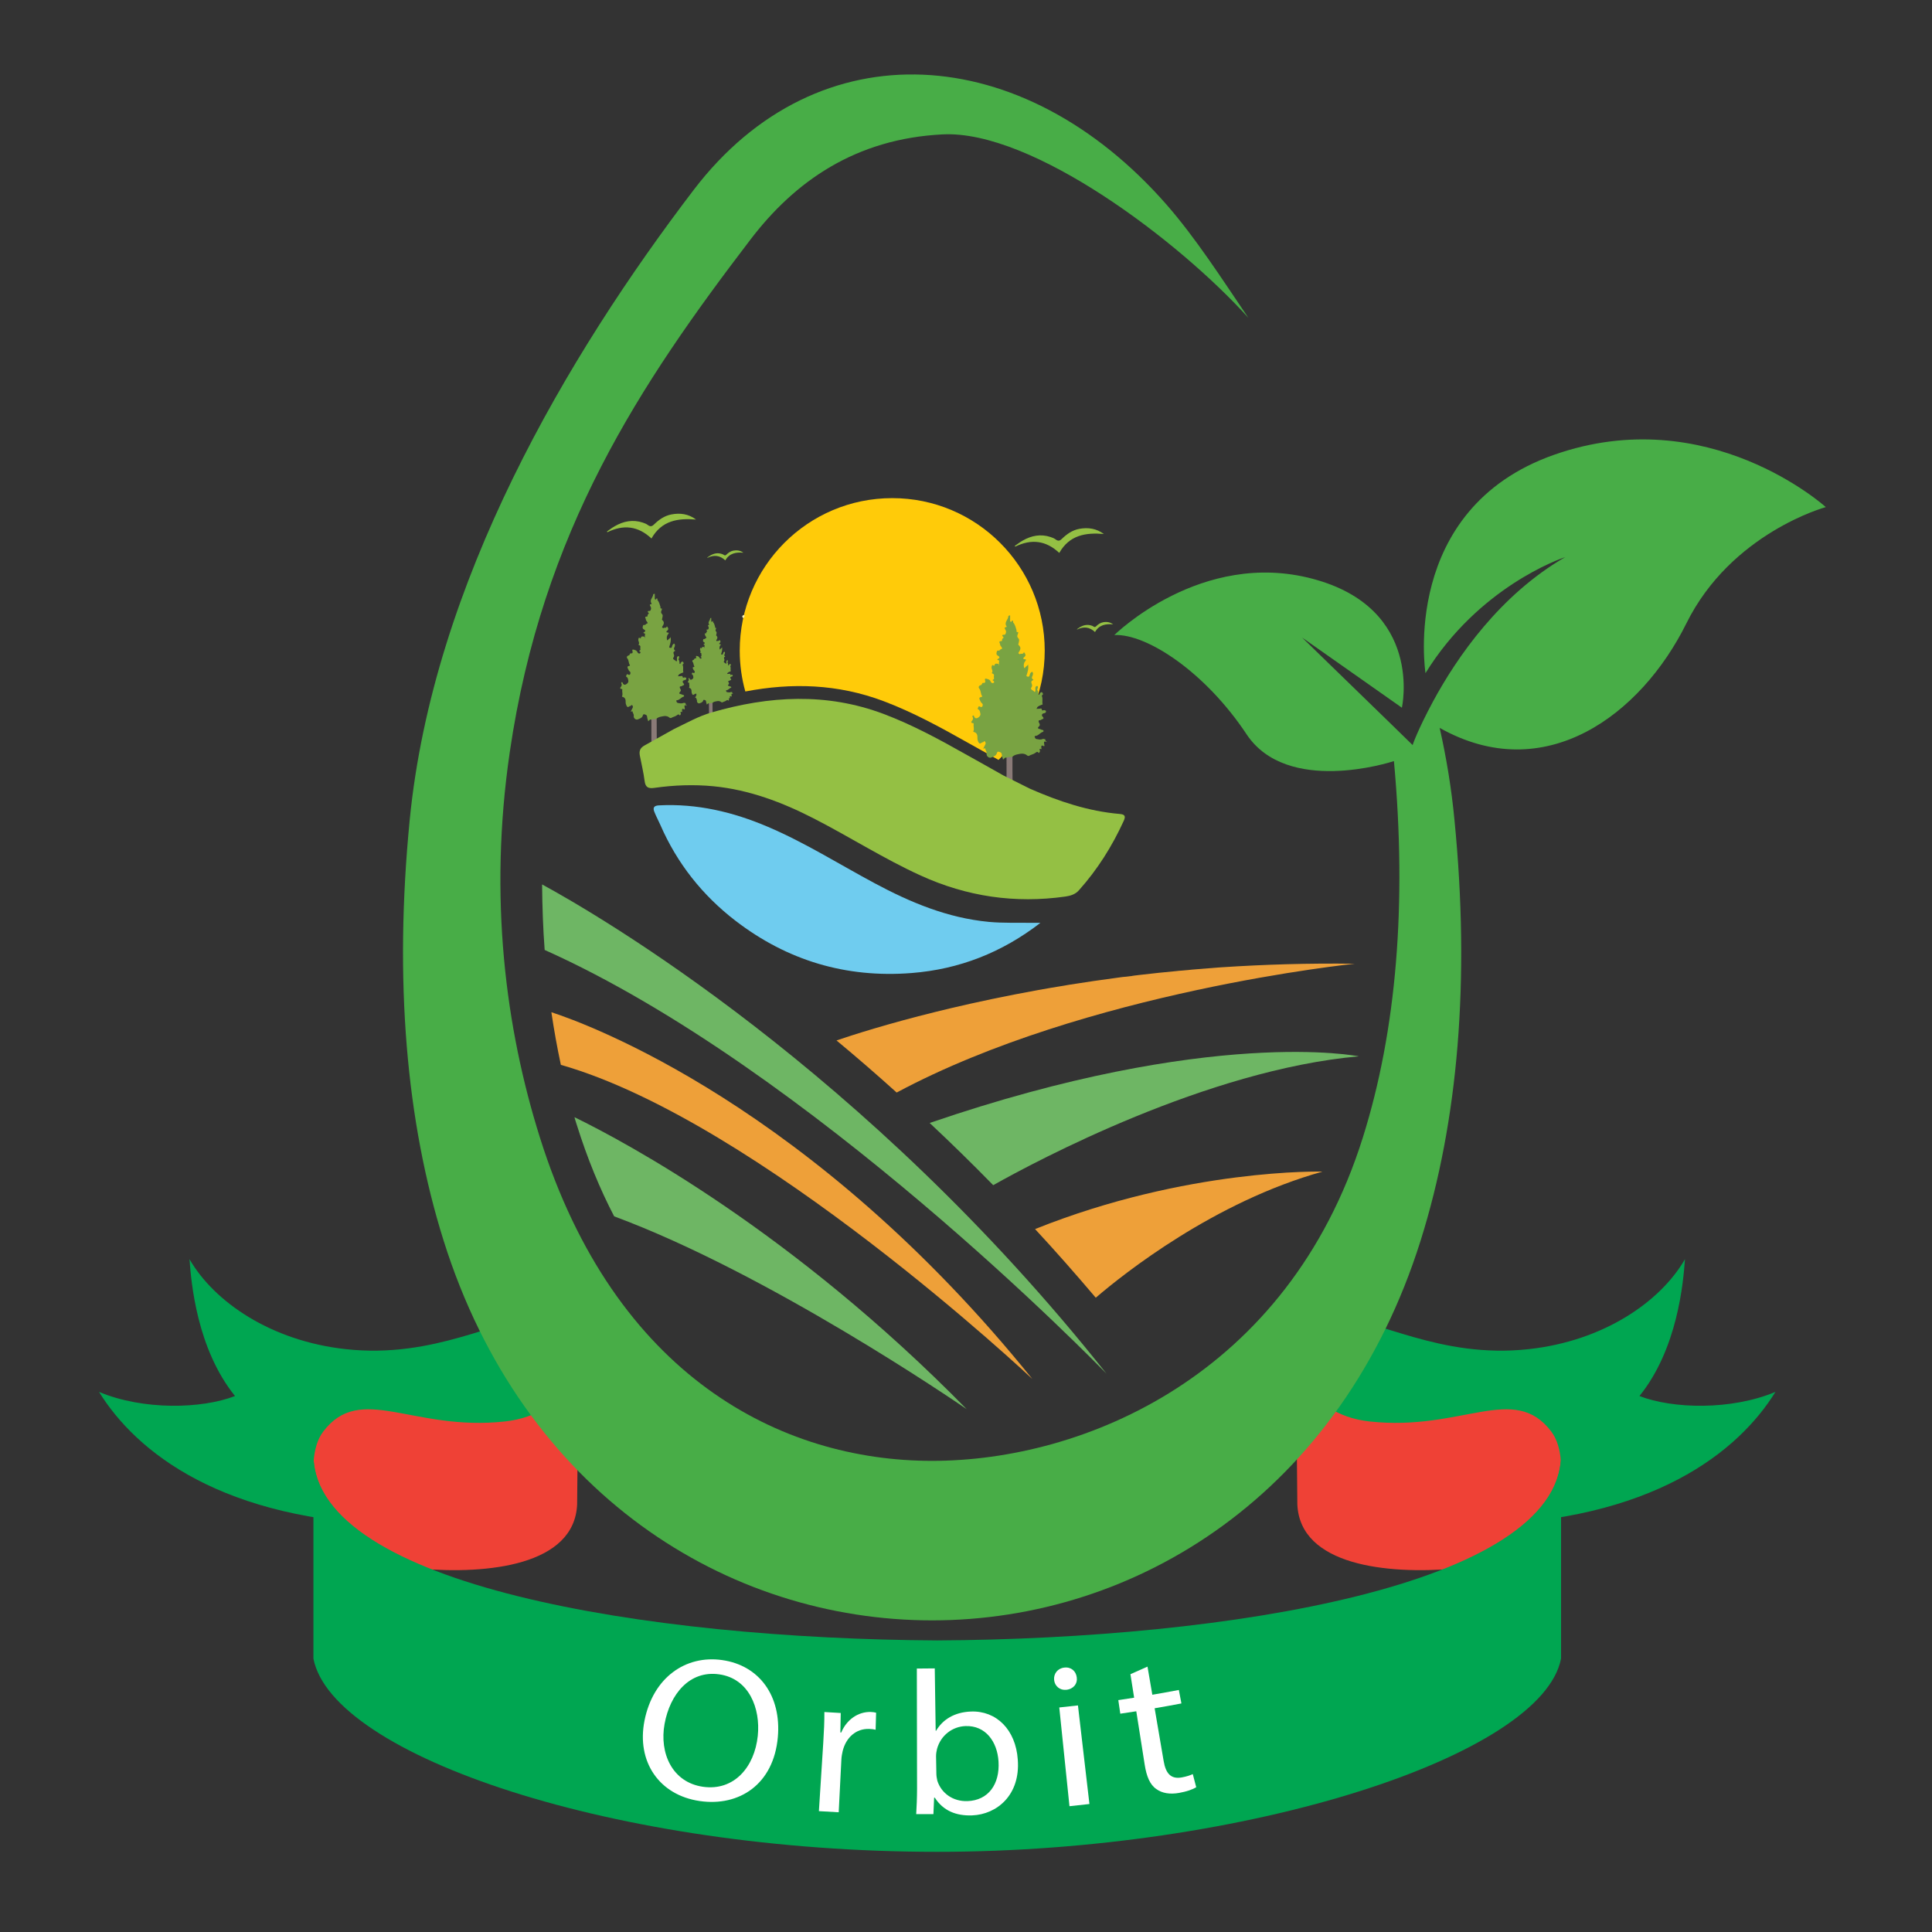 <?xml version="1.0" encoding="utf-8"?>
<!-- Generator: Adobe Illustrator 27.3.1, SVG Export Plug-In . SVG Version: 6.00 Build 0)  -->
<svg version="1.1" id="Layer_1" xmlns="http://www.w3.org/2000/svg" xmlns:xlink="http://www.w3.org/1999/xlink" x="0px" y="0px"
	 viewBox="0 0 360 360" style="enable-background:new 0 0 360 360;" xml:space="preserve">
<rect x="0" y="0" width="360" height="360" fill="#333333" stroke="none"/>
<style type="text/css">
	.st0{fill:#00A651;}
	.st1{fill:#EF4136;}
	.st2{fill:#48AD47;}
	.st3{fill:#6EB664;}
	.st4{fill:#EEA039;}
	.st5{fill:#FFFFFF;}
	.st6{fill:#FFCB09;}
	.st7{fill:#6FCCEF;}
	.st8{fill:#FBF3B4;}
	.st9{fill:#94C044;}
	.st10{fill:#F0D240;}
	.st11{fill:#79A342;}
	.st12{fill:#8A7A77;}
</style>
<g>
	<g>
		<g>
			<path class="st0" d="M241.55,258.47l-0.06-5.64c0,0-0.69-7.19,7.14-7.26c7.83-0.07,19.5,7.68,36.26,5.82
				c13.94-1.53,24.51-8.83,29.08-16.76c-0.32,4.34-1.35,16.66-8.48,25.5c6.22,2.41,17.11,2.68,25.34-0.77
				c-6.9,11.15-22.9,24.08-55.96,24.8C248.55,284.74,241.55,258.47,241.55,258.47z"/>
			<path class="st1" d="M271,292.3c11.74-4.49,19.17-11.93,19.84-20.16c-0.17-1.95-0.66-3.92-1.78-5.39
				c-6.97-9.17-16.6,0-33.84-1.88c-12.62-1.37-13.74-12.4-13.74-12.4l0.26,27.87C242.27,291.71,258.42,293.37,271,292.3z"/>
		</g>
		<g>
			<path class="st0" d="M107.73,258.47l0.06-5.64c0,0,0.69-7.19-7.14-7.26c-7.82-0.07-19.5,7.68-36.26,5.82
				c-13.94-1.53-24.51-8.83-29.08-16.76c0.32,4.34,1.35,16.66,8.48,25.5c-6.22,2.41-17.11,2.68-25.34-0.77
				c6.9,11.15,22.9,24.08,55.96,24.8C100.73,284.74,107.73,258.47,107.73,258.47z"/>
			<path class="st1" d="M78.29,292.3c-11.74-4.49-19.17-11.93-19.84-20.16c0.17-1.95,0.66-3.92,1.78-5.39
				c6.97-9.17,16.6,0,33.84-1.88c12.62-1.37,13.73-12.4,13.73-12.4l-0.26,27.87C107.02,291.71,90.87,293.37,78.29,292.3z"/>
			<path class="st0" d="M174.64,345.06c57.69,0,112.73-17.89,116.24-36.01v-37.61c-0.8,23.97-62.01,33.94-116.24,34.23
				C120.41,305.37,59.2,295.4,58.4,271.44v37.61C61.91,327.17,114.69,345.06,174.64,345.06z"/>
		</g>
	</g>
	<path class="st2" d="M340.21,94.49c0,0-17.63,4.78-26,21.71c-8.39,16.92-26.29,30.51-45.95,19.43c1.27,5.64,2.21,11.36,2.76,17.18
		c2.93,29.76,0.7,56.11-6.31,78.36c-29.68,94.35-152.39,94.35-182.05,0c-7-22.25-9.23-48.6-6.32-78.36
		c4.33-44.26,29.35-86.53,52.93-117.44c23.17-30.35,61.36-27.77,88.08,2.74c5.48,6.27,10.23,13.7,15.27,21.12
		c-12.9-14.33-40.28-35.02-56.96-34.19c-16.24,0.81-27.55,8.74-35.84,19.62c-20.44,26.77-38.8,54.22-44.84,95.53
		c-3.95,27.08-0.78,51.43,5.63,71.79c13.97,44.41,44.81,60.23,73.07,60.23c28.26,0,66.29-15.82,80.26-60.23
		c6.28-19.96,8.24-43.56,5.8-70.16c-0.74,0.24-19.91,6.36-27.46-5c-7.7-11.6-18.6-18.77-24.64-18.49c0,0,16.18-16.01,36.95-10.48
		c20.8,5.51,16.63,24.02,16.63,24.02l-18.61-13.09l16.8,16.33l3.81,3.72c0,0,0.87-2.68,3.84-8.19c4.44-8.19,12.4-19.77,24.59-26.83
		c-0.94,0.31-16.14,5.59-26.03,21.62c0,0-4.81-30.55,23.94-40.68C318.31,74.63,340.21,94.49,340.21,94.49"/>
	<path class="st3" d="M206.19,255.98c-1.69-1.73-55.37-56.89-104.7-78.97c-0.3-3.96-0.44-8.04-0.48-12.21
		C111.09,170.28,161.21,199.23,206.19,255.98"/>
	<path class="st4" d="M252.43,179.58c0,0-50,5.08-85.35,24c-3.81-3.44-7.56-6.68-11.21-9.71c3.1-1.05,9.51-3.11,18.51-5.33
		c0.86-0.22,1.77-0.43,2.68-0.65c4.85-1.15,10.37-2.32,16.45-3.42c1.41-0.25,2.83-0.5,4.29-0.73c0.49-0.08,0.96-0.17,1.46-0.25
		c1.49-0.23,3.01-0.47,4.58-0.7c1.64-0.24,3.32-0.46,5.04-0.7c0.12-0.01,0.26-0.03,0.4-0.05h0.01l0.11-0.01
		c0.19-0.01,0.31-0.03,0.46-0.04c0.22-0.03,0.42-0.05,0.65-0.08c0.05-0.01,0.09-0.03,0.15-0.01c0.2-0.03,0.4-0.07,0.59-0.1
		c0.16-0.01,0.34-0.03,0.49-0.06c0.15-0.02,0.32-0.03,0.49-0.06c0.14-0.02,0.28-0.03,0.45-0.05c2.12-0.25,4.28-0.48,6.5-0.68
		c0.33-0.04,0.66-0.08,0.99-0.09c0.45-0.05,0.9-0.09,1.35-0.12c0.08-0.01,0.16-0.03,0.24-0.03c0.19-0.02,0.36-0.03,0.53-0.05
		c0.2-0.01,0.4-0.03,0.59-0.05c0.32-0.03,0.65-0.04,0.96-0.07l0.53-0.05h0.04c0.16-0.01,0.3-0.01,0.46-0.04h0.09
		c0.13-0.02,0.29-0.04,0.43-0.04h0.02c0.06-0.01,0.09-0.01,0.16-0.01c0.32-0.03,0.63-0.04,0.97-0.08l0,0
		c0.23-0.02,0.42-0.03,0.64-0.05c0.15-0.01,0.31-0.01,0.45-0.03C235.5,179.72,243.81,179.46,252.43,179.58"/>
	<path class="st3" d="M253.19,196.83c-28.3,2.52-60.05,19.47-68.12,24.01c-3.98-4.07-7.93-7.93-11.84-11.59
		C225.69,191.25,253.19,196.83,253.19,196.83"/>
	<path class="st4" d="M246.44,218.31c-20.19,5.62-37.03,19.01-42.26,23.5c-3.77-4.44-7.53-8.72-11.31-12.79
		C221.26,217.64,246.44,218.31,246.44,218.31"/>
	<path class="st4" d="M192.36,256.95c0,0-51.02-48.03-87.85-58.53c-0.68-3.18-1.27-6.44-1.77-9.81
		C109.33,190.75,151.22,205.94,192.36,256.95"/>
	<path class="st3" d="M180.13,262.58c-2.18-1.5-37.04-25.33-65.69-35.93c-2.62-5.03-4.98-10.71-7-17.16
		c-0.15-0.43-0.27-0.87-0.4-1.32C116.74,212.91,147.61,229.43,180.13,262.58"/>
	<g>
		<g>
			<path class="st5" d="M144.94,323.68c-0.78,8.83-7.22,12.98-14.54,11.92c-7.57-1.09-11.82-7.33-10.31-14.97
				c1.59-8.03,7.64-12.27,14.47-11.3C141.54,310.32,145.61,316.06,144.94,323.68z M123.83,321.24c-0.98,5.4,1.4,10.87,7.16,11.7
				c5.81,0.82,9.61-3.69,10.21-9.49c0.53-5.1-1.61-10.67-7.18-11.46C128.5,311.2,124.84,315.67,123.83,321.24z"/>
			<path class="st5" d="M153.4,324.78c0.14-2.17,0.22-4.05,0.21-5.77c1.02,0.07,2.03,0.12,3.05,0.18c-0.02,1.21-0.05,2.42-0.07,3.63
				c0.05,0,0.11,0.01,0.16,0.01c1.02-2.43,3.18-3.9,5.51-3.83c0.4,0.01,0.67,0.06,0.99,0.14c-0.03,1.06-0.06,2.11-0.09,3.17
				c-0.36-0.09-0.72-0.13-1.2-0.15c-2.48-0.08-4.32,1.62-4.94,4.12c-0.1,0.45-0.21,0.98-0.24,1.56c-0.17,3.28-0.33,6.56-0.5,9.85
				c-1.23-0.06-2.46-0.13-3.69-0.21C152.86,333.24,153.13,329.01,153.4,324.78z"/>
			<path class="st5" d="M170.72,338.04c0.08-1.26,0.16-3.13,0.16-4.78c-0.01-7.45-0.02-14.9-0.04-22.35c1.11,0,2.23-0.01,3.34-0.03
				c0.06,3.87,0.11,7.74,0.17,11.62c0.03,0,0.05,0,0.08,0c1.22-2.08,3.4-3.46,6.48-3.58c4.73-0.19,8.36,3.36,8.74,8.97
				c0.5,6.59-3.9,10.21-8.52,10.38c-2.98,0.11-5.39-0.87-6.94-3.3c-0.04,0-0.08,0-0.13,0c-0.04,1.02-0.09,2.04-0.13,3.06
				C172.87,338.03,171.8,338.04,170.72,338.04z M174.48,330.6c0.01,0.42,0.1,0.84,0.18,1.22c0.74,2.32,2.92,3.89,5.62,3.79
				c3.89-0.14,6.04-3.15,5.78-7.38c-0.23-3.7-2.41-6.74-6.16-6.6c-2.4,0.09-4.6,1.69-5.3,4.26c-0.08,0.38-0.19,0.84-0.18,1.38
				C174.45,328.38,174.46,329.49,174.48,330.6z"/>
			<path class="st5" d="M200.64,312.57c0.17,1.13-0.58,2.15-1.94,2.3c-1.21,0.13-2.16-0.69-2.28-1.83c-0.12-1.18,0.67-2.18,1.9-2.31
				C199.59,310.58,200.5,311.39,200.64,312.57z M199.28,336.56c-0.63-6.13-1.26-12.27-1.9-18.4c1.16-0.12,2.32-0.25,3.48-0.38
				c0.71,6.12,1.43,12.25,2.14,18.37C201.76,336.29,200.52,336.43,199.28,336.56z"/>
			<path class="st5" d="M213.82,310.55c0.3,1.75,0.6,3.49,0.9,5.24c1.65-0.28,3.3-0.58,4.94-0.89c0.16,0.84,0.32,1.68,0.48,2.51
				c-1.66,0.32-3.32,0.62-4.99,0.9c0.56,3.28,1.12,6.55,1.68,9.83c0.38,2.26,1.31,3.42,3.35,3.06c0.96-0.17,1.64-0.42,2.08-0.62
				c0.21,0.82,0.42,1.63,0.64,2.45c-0.66,0.4-1.76,0.8-3.19,1.05c-1.72,0.31-3.2,0.05-4.23-0.71c-1.21-0.81-1.84-2.38-2.18-4.53
				c-0.52-3.32-1.05-6.64-1.57-9.97c-0.99,0.16-1.99,0.31-2.98,0.45c-0.12-0.84-0.25-1.69-0.37-2.53c0.98-0.14,1.97-0.29,2.95-0.45
				c-0.23-1.46-0.46-2.92-0.69-4.38C211.71,311.5,212.77,311.03,213.82,310.55z"/>
		</g>
	</g>
	<g>
		<path class="st6" d="M194.67,121.23c0,7.98-3.3,15.2-8.61,20.37c-1.94-1.11-3.9-2.18-5.85-3.28c-5.04-2.84-10.11-5.61-15.54-7.66
			c-8.58-3.24-17.19-3.46-25.79-1.81c-0.68-2.43-1.04-4.98-1.04-7.61c0-15.69,12.72-28.42,28.41-28.42
			C181.94,92.81,194.67,105.54,194.67,121.23z"/>
		<path class="st7" d="M193.87,171.96c-7.17,5.53-15.11,8.65-24.01,9.35c-12.22,0.96-23.17-2.33-32.81-9.74
			c-6.14-4.72-10.88-10.68-13.99-17.83c-0.36-0.83-0.81-1.63-1.14-2.48c-0.29-0.74-0.09-1.14,0.85-1.19
			c7.11-0.37,13.82,1.23,20.3,3.99c6.93,2.95,13.28,6.97,19.89,10.51c6.69,3.59,13.61,6.48,21.29,7.21
			c2.69,0.25,5.36,0.13,8.04,0.18C192.82,171.97,193.35,171.96,193.87,171.96z"/>
		<path class="st8" d="M138.68,114.57c0.1,0.25,0.06,0.46-0.19,0.6C138.12,114.83,138.35,114.68,138.68,114.57z"/>
		<path class="st9" d="M132.69,130.16c0.01,0.08,0.03,0.16,0.02,0.23c-0.03,0.13-0.08,0.14-0.1,0.02c-0.01-0.07,0.01-0.15,0.02-0.23
			C132.62,130.17,132.67,130.16,132.69,130.16z"/>
		<polygon class="st9" points="132.64,131.62 132.62,131.5 132.69,131.51 		"/>
		<path class="st10" d="M139.3,113.24c0.08-0.13,0.15-0.25,0.23-0.38C139.55,113.04,139.47,113.17,139.3,113.24z"/>
		<g>
			<path class="st11" d="M194.77,137.83c-0.02,0.21,0.2,0.26,0.31,0.45c-0.7-0.34-0.54,0.13-0.49,0.47c0.05,0.31,0.05,0.36-0.29,0.2
				c-0.3-0.14-0.29,0.21-0.26,0.4c0.03,0.18,0.11,0.31-0.17,0.2c-0.13-0.05-0.21,0.09-0.15,0.18c0.16,0.26,0.01,0.43-0.16,0.6
				c-0.17-0.25-0.3-0.33-0.63-0.05c-0.3,0.25-0.77,0.32-1.14,0.53c-0.28,0.16-0.45-0.12-0.63-0.21c-0.37-0.19-0.73-0.2-1.11-0.13
				c-0.49,0.1-1,0.14-1.38,0.53c-0.32,0.37-0.73,0.2-1.11,0.2c-0.31-0.13-0.43,0.17-0.65,0.34c-0.09-0.32-0.21-0.59-0.23-0.86
				c-0.02-0.29-0.07-0.44-0.4-0.55c-0.27-0.09-0.43-0.12-0.51,0.16c-0.14,0.56-0.65,0.68-1.07,0.86c-0.43,0.18-0.94-0.27-0.86-0.74
				c0.06-0.36-0.22-0.6-0.26-0.93c-0.02-0.19-0.21,0.11-0.36-0.01c0.12-0.25,0.25-0.5,0.38-0.75c0.11-0.2,0.06-0.37-0.06-0.53
				c-0.19-0.25-0.22,0.11-0.35,0.1c-0.29-0.02-0.57,0.54-0.85,0.03c-0.13-0.24-0.22-0.5-0.21-0.78c0.02-0.53-0.06-1-0.68-1.15
				c-0.07-0.02-0.12-0.06-0.08-0.14c0.18-0.37,0.03-0.75,0.04-1.12c0-0.2,0.13-0.4-0.23-0.4c-0.12,0-0.27-0.16-0.15-0.3
				c0.24-0.28,0.4-0.55,0.16-0.9c0.05-0.08,0.02-0.22,0.14-0.22c0.19,0.01,0.17,0.2,0.23,0.32c0.23,0.29,0.46,0.26,0.74,0.06
				c0.27-0.19,0.46-0.42,0.37-0.76c-0.07-0.27-0.06-0.57-0.37-0.74c-0.24-0.13-0.04-0.29,0-0.44c0.06-0.22,0.19-0.13,0.32-0.07
				c0.17,0.08,0.35,0.13,0.44-0.08c0.08-0.19,0.1-0.42-0.09-0.56c-0.19-0.14-0.27-0.35-0.36-0.54c-0.13-0.28-0.26-0.56,0.23-0.62
				c0.11-0.01,0.23-0.09,0.15-0.2c-0.3-0.41-0.17-0.96-0.52-1.38c-0.24-0.27-0.05-0.56,0.33-0.65c0.1-0.03,0.11-0.11,0.16-0.18
				c0.05-0.09,0.12-0.24,0.17-0.23c0.56,0.08,0.48-0.23,0.4-0.58c-0.02-0.09-0.03-0.27,0.26-0.19c0.37,0.1,0.67,0.14,0.82,0.56
				c0.05,0.15,0.33,0.37,0.54,0.2c0.18-0.14,0.08-0.32-0.13-0.42c-0.07-0.04-0.06-0.14,0-0.16c0.36-0.12,0.12-0.4,0.17-0.6
				c0.07-0.28,0.03-0.46-0.27-0.55c-0.04-0.01-0.08-0.06-0.12-0.09c0.34-0.39-0.13-0.77-0.02-1.15c0.03-0.12,0.02-0.5,0.36-0.24
				c0.11,0.08,0.17-0.02,0.18-0.09c0.08-0.34,0.33-0.28,0.57-0.25c0.31,0,0.2,0.23,0.22,0.38c0.13-0.26-0.05-0.55,0.07-0.81
				c0.02-0.08,0.04-0.18-0.07-0.21c-0.34-0.08-0.37-0.16-0.04-0.34c0.3-0.16,0.1-0.41-0.05-0.48c-0.48-0.22-0.35-0.56-0.24-0.91
				c0.04-0.06,0.11-0.08,0.18-0.08c0.13,0.02,0.26,0,0.35-0.1c0.09-0.14,0.23-0.19,0.39-0.23c0.09-0.35-0.34-0.48-0.34-0.8
				c0-0.26-0.44-0.65,0.25-0.64c0.04,0,0.11-0.06,0.11-0.09c-0.02-0.22,0.03-0.37,0.25-0.52c0.15-0.1-0.2-0.26-0.22-0.44
				c0.12-0.28,0.44,0.02,0.59-0.26c0.17-0.31,0.17-0.54-0.01-0.83c-0.1-0.17-0.27-0.43,0.14-0.47c0.08-0.01,0.15-0.07,0.1-0.13
				c-0.55-0.75,0.33-1.26,0.32-1.92c0-0.03,0.07-0.07,0.11-0.09c0.06-0.02,0.13-0.03,0.22-0.05c0,0.31,0,0.6,0,0.89
				c0,0.11-0.03,0.26,0.11,0.31c0.2,0.07,0.17-0.17,0.27-0.23c0.33,0,0.07,0.33,0.24,0.42c0.33,0.39,0.41,0.88,0.57,1.34
				c0.05,0.15-0.13,0.41,0.26,0.39c0.13-0.01,0.04,0.27-0.02,0.39c-0.13,0.29-0.16,0.52,0.11,0.77c0.25,0.24,0.1,0.58,0.05,0.87
				c-0.02,0.13-0.12,0.29-0.01,0.38c0.58,0.48,0.3,0.94-0.01,1.41c-0.05,0.08-0.02,0.16,0.07,0.21c0.11,0.05,0.21,0.19,0.31-0.01
				c0.27,0.06,0.52,0.05,0.62-0.29c0.3,0.35,0.46,0.65,0,0.98c-0.1,0.07-0.21,0.35,0.11,0.35c0.41,0,0.29,0.17,0.14,0.35
				c-0.27,0.32-0.31,0.69-0.25,1.09c0.02,0.15,0.15,0.32,0.23,0.12c0.12-0.28,0.45-0.26,0.53-0.62c0.16,0.77-0.06,1.39-0.25,2.01
				c-0.03,0.1-0.12,0.21,0.09,0.26c0.2,0.05,0.36,0.11,0.44-0.15c0.09-0.3,0.15-0.63,0.54-0.72c0.18,0.26,0.13,0.52,0,0.78
				c-0.16,0.29-0.12,0.53,0.22,0.73c-0.36,0.13-0.51,0.33-0.35,0.7c0.11,0.26,0.13,0.52-0.1,0.79c-0.11,0.13,0.07,0.37,0.25,0.44
				c0.18,0.07,0.25,0.22,0.42,0.33c0.35-0.33-0.19-0.97,0.45-1.15c0.33,0.21-0.01,0.51,0.01,0.79c0.21,0.15,0.12,0.4,0.2,0.59
				c0.03,0.09-0.08,0.25,0.1,0.28c0.14,0.02,0.09-0.15,0.15-0.21c0.15-0.18,0.3-0.45,0.57-0.13c-0.01,0.12,0.15,0.24-0.03,0.36
				c-0.06,0.04-0.15,0.16-0.14,0.2c0.26,0.5,0,1.06,0.17,1.57c-0.95,0.38-0.95,0.38-1.15,0.83c0.21-0.01,0.4-0.01,0.59-0.03
				c0.19-0.03,0.36-0.11,0.41,0.19c0.07,0.38,0.41-0.11,0.54,0.14c0.13-0.05,0.18,0.03,0.23,0.12c0.01,0.25-0.11,0.36-0.36,0.4
				c-0.42,0.07-0.54,0.38-0.25,0.66c0.25,0.25,0.13,0.4-0.1,0.45c-0.15,0.04-0.22,0.18-0.39,0.18c-0.32,0-0.35,0.23-0.21,0.46
				c0.17,0.28,0.25,0.49-0.05,0.75c-0.2,0.17-0.2,0.39,0.16,0.43c0.13,0.02,0.25,0.1,0.38,0.15c0.13,0.05,0.33,0,0.35,0.21
				c0.02,0.21-0.21,0.2-0.32,0.26c-0.4,0.22-0.69,0.65-1.2,0.68c-0.11,0.01-0.14,0.07-0.12,0.17c0.05,0.19,0.14,0.38,0.34,0.41
				c0.36,0.05,0.73,0.17,1.08,0.01c0.18-0.08,0.33-0.02,0.5,0.02C194.8,137.73,194.81,137.77,194.77,137.83z"/>
			<path class="st12" d="M187.55,141.19c0.34-0.25,0.76-0.01,1.11-0.2c0,1.71-0.01,3.41,0.02,5.12c0.01,0.49-0.29,0.39-0.57,0.4
				c-0.28,0-0.57,0.08-0.56-0.41C187.57,144.46,187.55,142.83,187.55,141.19z"/>
		</g>
		<g>
			<path class="st11" d="M127.75,131.13c-0.02,0.19,0.18,0.23,0.27,0.39c-0.62-0.3-0.48,0.11-0.43,0.41
				c0.04,0.27,0.04,0.32-0.26,0.18c-0.26-0.12-0.26,0.19-0.23,0.35c0.03,0.16,0.1,0.27-0.15,0.18c-0.12-0.04-0.18,0.08-0.14,0.16
				c0.14,0.23,0.01,0.38-0.14,0.53c-0.15-0.23-0.27-0.29-0.56-0.04c-0.27,0.22-0.68,0.28-1.01,0.47c-0.25,0.14-0.4-0.11-0.56-0.19
				c-0.33-0.17-0.64-0.18-0.98-0.11c-0.43,0.09-0.89,0.12-1.22,0.47c-0.28,0.33-0.65,0.18-0.98,0.17c-0.28-0.12-0.38,0.15-0.57,0.3
				c-0.08-0.28-0.18-0.52-0.2-0.76c-0.02-0.26-0.07-0.39-0.35-0.49c-0.24-0.08-0.38-0.11-0.45,0.14c-0.13,0.5-0.57,0.6-0.94,0.76
				c-0.38,0.16-0.83-0.24-0.76-0.65c0.05-0.31-0.19-0.53-0.23-0.82c-0.02-0.17-0.19,0.1-0.32-0.01c0.11-0.22,0.22-0.45,0.34-0.67
				c0.09-0.17,0.05-0.33-0.05-0.46c-0.17-0.22-0.19,0.1-0.31,0.09c-0.25-0.02-0.51,0.48-0.75,0.02c-0.11-0.21-0.19-0.44-0.19-0.69
				c0.02-0.47-0.05-0.88-0.6-1.02c-0.07-0.02-0.11-0.05-0.07-0.12c0.16-0.33,0.03-0.66,0.03-0.99c0-0.18,0.12-0.36-0.2-0.36
				c-0.11,0-0.24-0.14-0.13-0.27c0.21-0.25,0.35-0.49,0.14-0.8c0.04-0.07,0.01-0.2,0.13-0.19c0.17,0.01,0.15,0.18,0.21,0.29
				c0.2,0.26,0.41,0.23,0.66,0.06c0.24-0.17,0.4-0.37,0.33-0.67c-0.06-0.24-0.06-0.51-0.32-0.65c-0.21-0.12-0.04-0.26,0-0.39
				c0.05-0.19,0.17-0.12,0.28-0.06c0.15,0.07,0.31,0.11,0.39-0.07c0.07-0.17,0.09-0.37-0.08-0.5c-0.17-0.13-0.24-0.31-0.32-0.48
				c-0.12-0.24-0.23-0.49,0.2-0.55c0.09-0.01,0.2-0.08,0.13-0.18c-0.26-0.36-0.15-0.85-0.46-1.22c-0.21-0.24-0.04-0.5,0.29-0.58
				c0.09-0.02,0.1-0.1,0.14-0.16c0.04-0.08,0.11-0.21,0.15-0.21c0.49,0.07,0.42-0.2,0.35-0.52c-0.02-0.08-0.03-0.24,0.23-0.17
				c0.33,0.09,0.59,0.13,0.73,0.5c0.05,0.13,0.29,0.32,0.48,0.18c0.16-0.12,0.07-0.29-0.11-0.37c-0.07-0.03-0.06-0.12,0-0.14
				c0.32-0.11,0.1-0.35,0.15-0.53c0.06-0.25,0.02-0.41-0.24-0.48c-0.04-0.01-0.07-0.05-0.1-0.08c0.3-0.35-0.11-0.68-0.02-1.01
				c0.03-0.11,0.02-0.44,0.32-0.21c0.09,0.07,0.15-0.02,0.16-0.08c0.07-0.3,0.29-0.25,0.5-0.22c0.27,0,0.18,0.21,0.2,0.34
				c0.11-0.23-0.04-0.48,0.06-0.72c0.02-0.07,0.04-0.16-0.06-0.19c-0.3-0.07-0.33-0.14-0.04-0.3c0.27-0.14,0.09-0.36-0.04-0.42
				c-0.43-0.2-0.31-0.49-0.21-0.8c0.04-0.06,0.09-0.07,0.16-0.07c0.12,0.02,0.23,0,0.31-0.09c0.08-0.12,0.21-0.17,0.34-0.2
				c0.08-0.31-0.3-0.42-0.3-0.71c0-0.23-0.39-0.58,0.22-0.56c0.03,0,0.1-0.05,0.09-0.08c-0.01-0.2,0.03-0.32,0.22-0.46
				c0.13-0.09-0.18-0.23-0.19-0.39c0.1-0.25,0.39,0.02,0.52-0.23c0.15-0.27,0.15-0.48-0.01-0.74c-0.09-0.15-0.24-0.38,0.13-0.41
				c0.07-0.01,0.13-0.06,0.09-0.12c-0.48-0.67,0.29-1.12,0.29-1.7c0-0.03,0.06-0.06,0.1-0.08c0.05-0.02,0.11-0.03,0.2-0.04
				c0,0.27,0,0.53,0,0.78c0,0.1-0.03,0.23,0.1,0.28c0.18,0.07,0.15-0.15,0.24-0.2c0.29,0,0.06,0.29,0.21,0.37
				c0.29,0.34,0.36,0.78,0.5,1.18c0.05,0.14-0.11,0.36,0.23,0.34c0.11-0.01,0.03,0.23-0.02,0.35c-0.12,0.25-0.15,0.46,0.09,0.68
				c0.22,0.21,0.09,0.51,0.05,0.77c-0.02,0.12-0.11,0.25-0.01,0.34c0.51,0.43,0.27,0.83-0.01,1.25c-0.05,0.07-0.01,0.14,0.06,0.19
				c0.09,0.05,0.19,0.17,0.27-0.01c0.24,0.05,0.46,0.04,0.55-0.26c0.26,0.31,0.4,0.58,0,0.86c-0.09,0.06-0.18,0.31,0.1,0.3
				c0.36,0,0.26,0.15,0.12,0.31c-0.24,0.28-0.27,0.61-0.22,0.96c0.02,0.14,0.13,0.28,0.21,0.11c0.11-0.25,0.4-0.23,0.47-0.55
				c0.14,0.68-0.05,1.23-0.22,1.77c-0.03,0.09-0.11,0.18,0.08,0.23c0.18,0.04,0.32,0.1,0.38-0.13c0.08-0.27,0.13-0.56,0.47-0.64
				c0.16,0.23,0.12,0.46,0,0.69c-0.14,0.26-0.1,0.47,0.19,0.65c-0.32,0.12-0.45,0.29-0.31,0.62c0.1,0.23,0.12,0.46-0.09,0.7
				c-0.1,0.11,0.06,0.33,0.22,0.39c0.15,0.06,0.22,0.19,0.37,0.29c0.31-0.29-0.17-0.86,0.39-1.02c0.29,0.19-0.01,0.45,0.01,0.7
				c0.19,0.13,0.11,0.35,0.18,0.53c0.03,0.08-0.07,0.22,0.09,0.24c0.13,0.02,0.08-0.13,0.13-0.19c0.13-0.16,0.27-0.39,0.5-0.11
				c-0.01,0.11,0.13,0.22-0.03,0.32c-0.06,0.04-0.14,0.14-0.12,0.17c0.23,0.44,0,0.93,0.15,1.38c-0.84,0.34-0.84,0.34-1.01,0.73
				c0.19-0.01,0.36,0,0.52-0.03c0.17-0.02,0.32-0.1,0.36,0.17c0.06,0.34,0.36-0.1,0.48,0.12c0.11-0.05,0.16,0.02,0.2,0.11
				c0,0.22-0.1,0.32-0.32,0.35c-0.37,0.06-0.48,0.33-0.22,0.59c0.22,0.22,0.12,0.35-0.09,0.4c-0.13,0.03-0.19,0.16-0.35,0.16
				c-0.28,0-0.31,0.2-0.18,0.4c0.15,0.24,0.22,0.43-0.04,0.67c-0.17,0.15-0.18,0.34,0.14,0.38c0.11,0.01,0.22,0.08,0.33,0.13
				c0.11,0.05,0.29,0,0.31,0.19c0.02,0.19-0.18,0.18-0.28,0.23c-0.36,0.2-0.61,0.57-1.06,0.6c-0.09,0.01-0.13,0.06-0.1,0.15
				c0.04,0.17,0.12,0.34,0.3,0.36c0.32,0.04,0.64,0.15,0.96,0.01c0.16-0.07,0.29-0.02,0.44,0.01
				C127.78,131.04,127.79,131.08,127.75,131.13z"/>
			<path class="st12" d="M121.37,134.1c0.3-0.22,0.68-0.01,0.99-0.17c0,1.51,0,3.02,0.02,4.53c0.01,0.43-0.26,0.35-0.5,0.35
				c-0.25,0-0.5,0.07-0.5-0.36C121.39,136.99,121.37,135.54,121.37,134.1z"/>
		</g>
		<g>
			<path class="st11" d="M136.44,129.07c-0.01,0.13,0.12,0.16,0.18,0.27c-0.42-0.2-0.33,0.08-0.29,0.28
				c0.03,0.18,0.03,0.21-0.18,0.12c-0.18-0.08-0.18,0.13-0.15,0.24c0.02,0.11,0.07,0.18-0.1,0.12c-0.08-0.03-0.12,0.05-0.09,0.11
				c0.1,0.16,0,0.26-0.1,0.36c-0.1-0.15-0.18-0.2-0.38-0.03c-0.18,0.15-0.46,0.19-0.69,0.32c-0.17,0.09-0.27-0.07-0.38-0.13
				c-0.22-0.11-0.44-0.12-0.66-0.08c-0.29,0.06-0.6,0.08-0.83,0.32c-0.19,0.22-0.44,0.12-0.67,0.12c-0.19-0.08-0.26,0.1-0.39,0.2
				c-0.05-0.19-0.12-0.35-0.14-0.52c-0.01-0.18-0.04-0.27-0.24-0.33c-0.16-0.05-0.26-0.07-0.3,0.09c-0.09,0.34-0.39,0.41-0.64,0.51
				c-0.26,0.11-0.56-0.16-0.52-0.44c0.03-0.21-0.13-0.36-0.15-0.56c-0.01-0.11-0.13,0.07-0.21,0c0.07-0.15,0.15-0.3,0.23-0.45
				c0.06-0.12,0.04-0.22-0.03-0.32c-0.11-0.15-0.13,0.07-0.21,0.06c-0.17-0.01-0.34,0.33-0.51,0.02c-0.08-0.14-0.13-0.3-0.13-0.47
				c0.01-0.32-0.04-0.6-0.41-0.69c-0.04-0.01-0.07-0.03-0.05-0.08c0.11-0.22,0.02-0.45,0.02-0.68c0-0.12,0.08-0.24-0.14-0.24
				c-0.07,0-0.16-0.1-0.09-0.18c0.14-0.17,0.24-0.33,0.1-0.54c0.03-0.05,0.01-0.13,0.09-0.13c0.12,0,0.1,0.12,0.14,0.19
				c0.14,0.18,0.28,0.16,0.45,0.04c0.16-0.12,0.27-0.25,0.22-0.46c-0.04-0.16-0.04-0.34-0.22-0.44c-0.15-0.08-0.02-0.18,0-0.26
				c0.04-0.13,0.12-0.08,0.19-0.04c0.1,0.05,0.21,0.08,0.26-0.05c0.05-0.11,0.06-0.25-0.05-0.34c-0.11-0.09-0.16-0.21-0.22-0.33
				c-0.08-0.17-0.15-0.33,0.14-0.37c0.06-0.01,0.14-0.06,0.09-0.12c-0.18-0.25-0.1-0.58-0.32-0.83c-0.14-0.16-0.03-0.34,0.2-0.39
				c0.06-0.02,0.07-0.07,0.09-0.11c0.03-0.05,0.07-0.14,0.1-0.14c0.33,0.05,0.29-0.14,0.24-0.35c-0.01-0.05-0.02-0.16,0.16-0.11
				c0.22,0.06,0.4,0.09,0.49,0.34c0.03,0.09,0.2,0.22,0.33,0.12c0.11-0.08,0.05-0.19-0.08-0.25c-0.04-0.02-0.04-0.08,0-0.1
				c0.22-0.07,0.07-0.24,0.1-0.36c0.04-0.17,0.02-0.28-0.16-0.33c-0.03-0.01-0.05-0.04-0.07-0.05c0.2-0.24-0.08-0.46-0.01-0.69
				c0.02-0.07,0.01-0.3,0.22-0.14c0.06,0.05,0.1-0.01,0.11-0.06c0.05-0.21,0.2-0.17,0.34-0.15c0.18,0,0.12,0.14,0.13,0.23
				c0.08-0.15-0.03-0.33,0.04-0.49c0.01-0.05,0.03-0.11-0.04-0.13c-0.21-0.05-0.22-0.1-0.02-0.21c0.18-0.1,0.06-0.25-0.03-0.29
				c-0.29-0.13-0.21-0.33-0.14-0.55c0.02-0.04,0.06-0.05,0.11-0.05c0.08,0.01,0.15,0,0.21-0.06c0.06-0.08,0.14-0.11,0.23-0.14
				c0.06-0.21-0.2-0.29-0.21-0.48c0-0.16-0.27-0.39,0.15-0.38c0.02,0,0.06-0.04,0.06-0.05c-0.01-0.13,0.02-0.22,0.15-0.31
				c0.09-0.06-0.12-0.16-0.13-0.26c0.07-0.17,0.26,0.01,0.36-0.16c0.1-0.18,0.1-0.33,0-0.5c-0.06-0.1-0.16-0.26,0.09-0.28
				c0.05,0,0.09-0.04,0.06-0.08c-0.33-0.45,0.2-0.76,0.19-1.15c0-0.02,0.04-0.04,0.07-0.05c0.04-0.01,0.08-0.02,0.13-0.03
				c0,0.19,0,0.36,0,0.53c0,0.07-0.02,0.16,0.07,0.19c0.12,0.04,0.1-0.1,0.16-0.14c0.2,0,0.04,0.2,0.14,0.25
				c0.2,0.23,0.25,0.53,0.34,0.8c0.03,0.09-0.08,0.24,0.16,0.23c0.08,0,0.02,0.16-0.01,0.23c-0.08,0.17-0.1,0.31,0.06,0.46
				c0.15,0.14,0.06,0.35,0.03,0.52c-0.01,0.08-0.07,0.17-0.01,0.23c0.35,0.29,0.18,0.57,0,0.85c-0.03,0.05-0.01,0.1,0.04,0.13
				c0.06,0.03,0.13,0.12,0.19-0.01c0.16,0.03,0.31,0.03,0.38-0.17c0.18,0.21,0.27,0.39,0,0.59c-0.06,0.04-0.13,0.21,0.07,0.21
				c0.24,0,0.18,0.1,0.08,0.21c-0.16,0.19-0.18,0.42-0.15,0.65c0.01,0.09,0.09,0.19,0.14,0.07c0.07-0.17,0.27-0.16,0.32-0.37
				c0.09,0.46-0.03,0.83-0.15,1.2c-0.02,0.06-0.07,0.12,0.05,0.15c0.12,0.03,0.21,0.07,0.26-0.09c0.06-0.18,0.09-0.38,0.32-0.43
				c0.11,0.15,0.08,0.31,0,0.47c-0.1,0.18-0.07,0.32,0.13,0.44c-0.21,0.08-0.31,0.2-0.21,0.42c0.07,0.15,0.08,0.31-0.06,0.48
				c-0.07,0.08,0.04,0.22,0.15,0.26c0.11,0.04,0.15,0.13,0.25,0.2c0.21-0.2-0.12-0.58,0.27-0.69c0.2,0.13-0.01,0.31,0.01,0.47
				c0.13,0.09,0.07,0.24,0.12,0.36c0.02,0.05-0.05,0.15,0.06,0.17c0.09,0.01,0.06-0.09,0.09-0.13c0.09-0.11,0.18-0.27,0.34-0.08
				c-0.01,0.07,0.09,0.15-0.02,0.22c-0.04,0.02-0.09,0.1-0.08,0.12c0.16,0.3,0,0.63,0.1,0.94c-0.57,0.23-0.57,0.23-0.69,0.5
				c0.13-0.01,0.24,0,0.35-0.02c0.11-0.02,0.21-0.07,0.25,0.12c0.04,0.23,0.25-0.07,0.32,0.08c0.08-0.03,0.11,0.02,0.14,0.07
				c0,0.15-0.07,0.22-0.22,0.24c-0.25,0.04-0.32,0.23-0.15,0.4c0.15,0.15,0.08,0.24-0.06,0.27c-0.09,0.02-0.13,0.11-0.24,0.11
				c-0.19,0-0.21,0.14-0.12,0.27c0.1,0.17,0.15,0.29-0.03,0.45c-0.12,0.1-0.12,0.23,0.1,0.26c0.08,0.01,0.15,0.06,0.23,0.09
				c0.08,0.03,0.2,0,0.21,0.13c0.01,0.13-0.12,0.12-0.19,0.16c-0.24,0.13-0.42,0.39-0.72,0.41c-0.06,0-0.09,0.04-0.07,0.1
				c0.03,0.11,0.08,0.23,0.2,0.25c0.22,0.03,0.44,0.1,0.65,0c0.11-0.05,0.2-0.01,0.3,0.01
				C136.46,129.01,136.47,129.04,136.44,129.07z"/>
			<path class="st12" d="M132.1,131.09c0.2-0.15,0.46-0.01,0.67-0.12c0,1.02,0,2.05,0.01,3.07c0,0.29-0.18,0.24-0.34,0.24
				c-0.17,0-0.34,0.05-0.34-0.24C132.12,133.05,132.11,132.07,132.1,131.09z"/>
		</g>
		<path class="st9" d="M125.54,135.87c2.33-1.11,4.63-2.43,7.1-3.13c10.68-3.09,21.38-3.71,32.03,0.3
			c5.43,2.05,10.5,4.82,15.54,7.66c2.26,1.28,4.54,2.52,6.79,3.81l4.91,2.45c5.38,2.36,10.86,4.21,16.75,4.71
			c1.04,0.09,1.09,0.49,0.72,1.31c-2.15,4.7-4.87,9.03-8.33,12.9c-0.67,0.77-1.58,1.04-2.54,1.18c-9.35,1.32-18.31,0.02-26.94-3.91
			c-6.85-3.12-13.18-7.17-19.87-10.61c-5.92-3.04-12.05-5.37-18.73-6.03c-3.69-0.36-7.38-0.22-11.05,0.3
			c-1.13,0.16-1.66-0.1-1.81-1.31c-0.2-1.58-0.58-3.12-0.88-4.69c-0.17-0.85,0.03-1.44,0.86-1.9"/>
		<path class="st9" d="M129.7,96.81c-3.38-0.29-6.42,0.19-8.31,3.53c-2.48-2.34-5.23-2.64-8.21-1.17c-0.03-0.05-0.06-0.09-0.08-0.14
			c0.48-0.33,0.94-0.69,1.45-0.98c1.64-0.94,3.38-1.29,5.23-0.67c0.33,0.11,0.67,0.24,0.94,0.45c0.45,0.33,0.74,0.29,1.15-0.11
			c0.91-0.88,1.93-1.61,3.22-1.86C126.74,95.54,128.3,95.76,129.7,96.81z"/>
		<path class="st9" d="M138.52,102.99c-1.37-0.12-2.6,0.08-3.37,1.43c-1.01-0.95-2.12-1.07-3.33-0.47
			c-0.01-0.02-0.02-0.04-0.03-0.06c0.19-0.13,0.38-0.28,0.59-0.4c0.67-0.38,1.37-0.52,2.12-0.27c0.13,0.04,0.27,0.1,0.38,0.18
			c0.18,0.13,0.3,0.12,0.47-0.05c0.37-0.36,0.78-0.65,1.3-0.75C137.32,102.48,137.95,102.57,138.52,102.99z"/>
		<path class="st9" d="M205.69,99.5c-3.38-0.29-6.42,0.19-8.31,3.53c-2.48-2.34-5.23-2.64-8.21-1.17c-0.03-0.05-0.06-0.09-0.08-0.14
			c0.48-0.33,0.94-0.69,1.45-0.98c1.64-0.94,3.38-1.29,5.23-0.67c0.33,0.11,0.67,0.24,0.94,0.45c0.45,0.33,0.74,0.29,1.15-0.11
			c0.91-0.88,1.93-1.61,3.22-1.86C202.73,98.24,204.28,98.46,205.69,99.5z"/>
		<path class="st9" d="M207.41,116.34c-1.37-0.12-2.6,0.08-3.37,1.43c-1.01-0.95-2.12-1.07-3.33-0.47
			c-0.01-0.02-0.02-0.04-0.03-0.06c0.19-0.13,0.38-0.28,0.59-0.4c0.67-0.38,1.37-0.52,2.12-0.27c0.13,0.04,0.27,0.1,0.38,0.18
			c0.18,0.13,0.3,0.12,0.47-0.05c0.37-0.36,0.78-0.65,1.3-0.75C206.21,115.82,206.84,115.91,207.41,116.34z"/>
	</g>
</g>
</svg>
